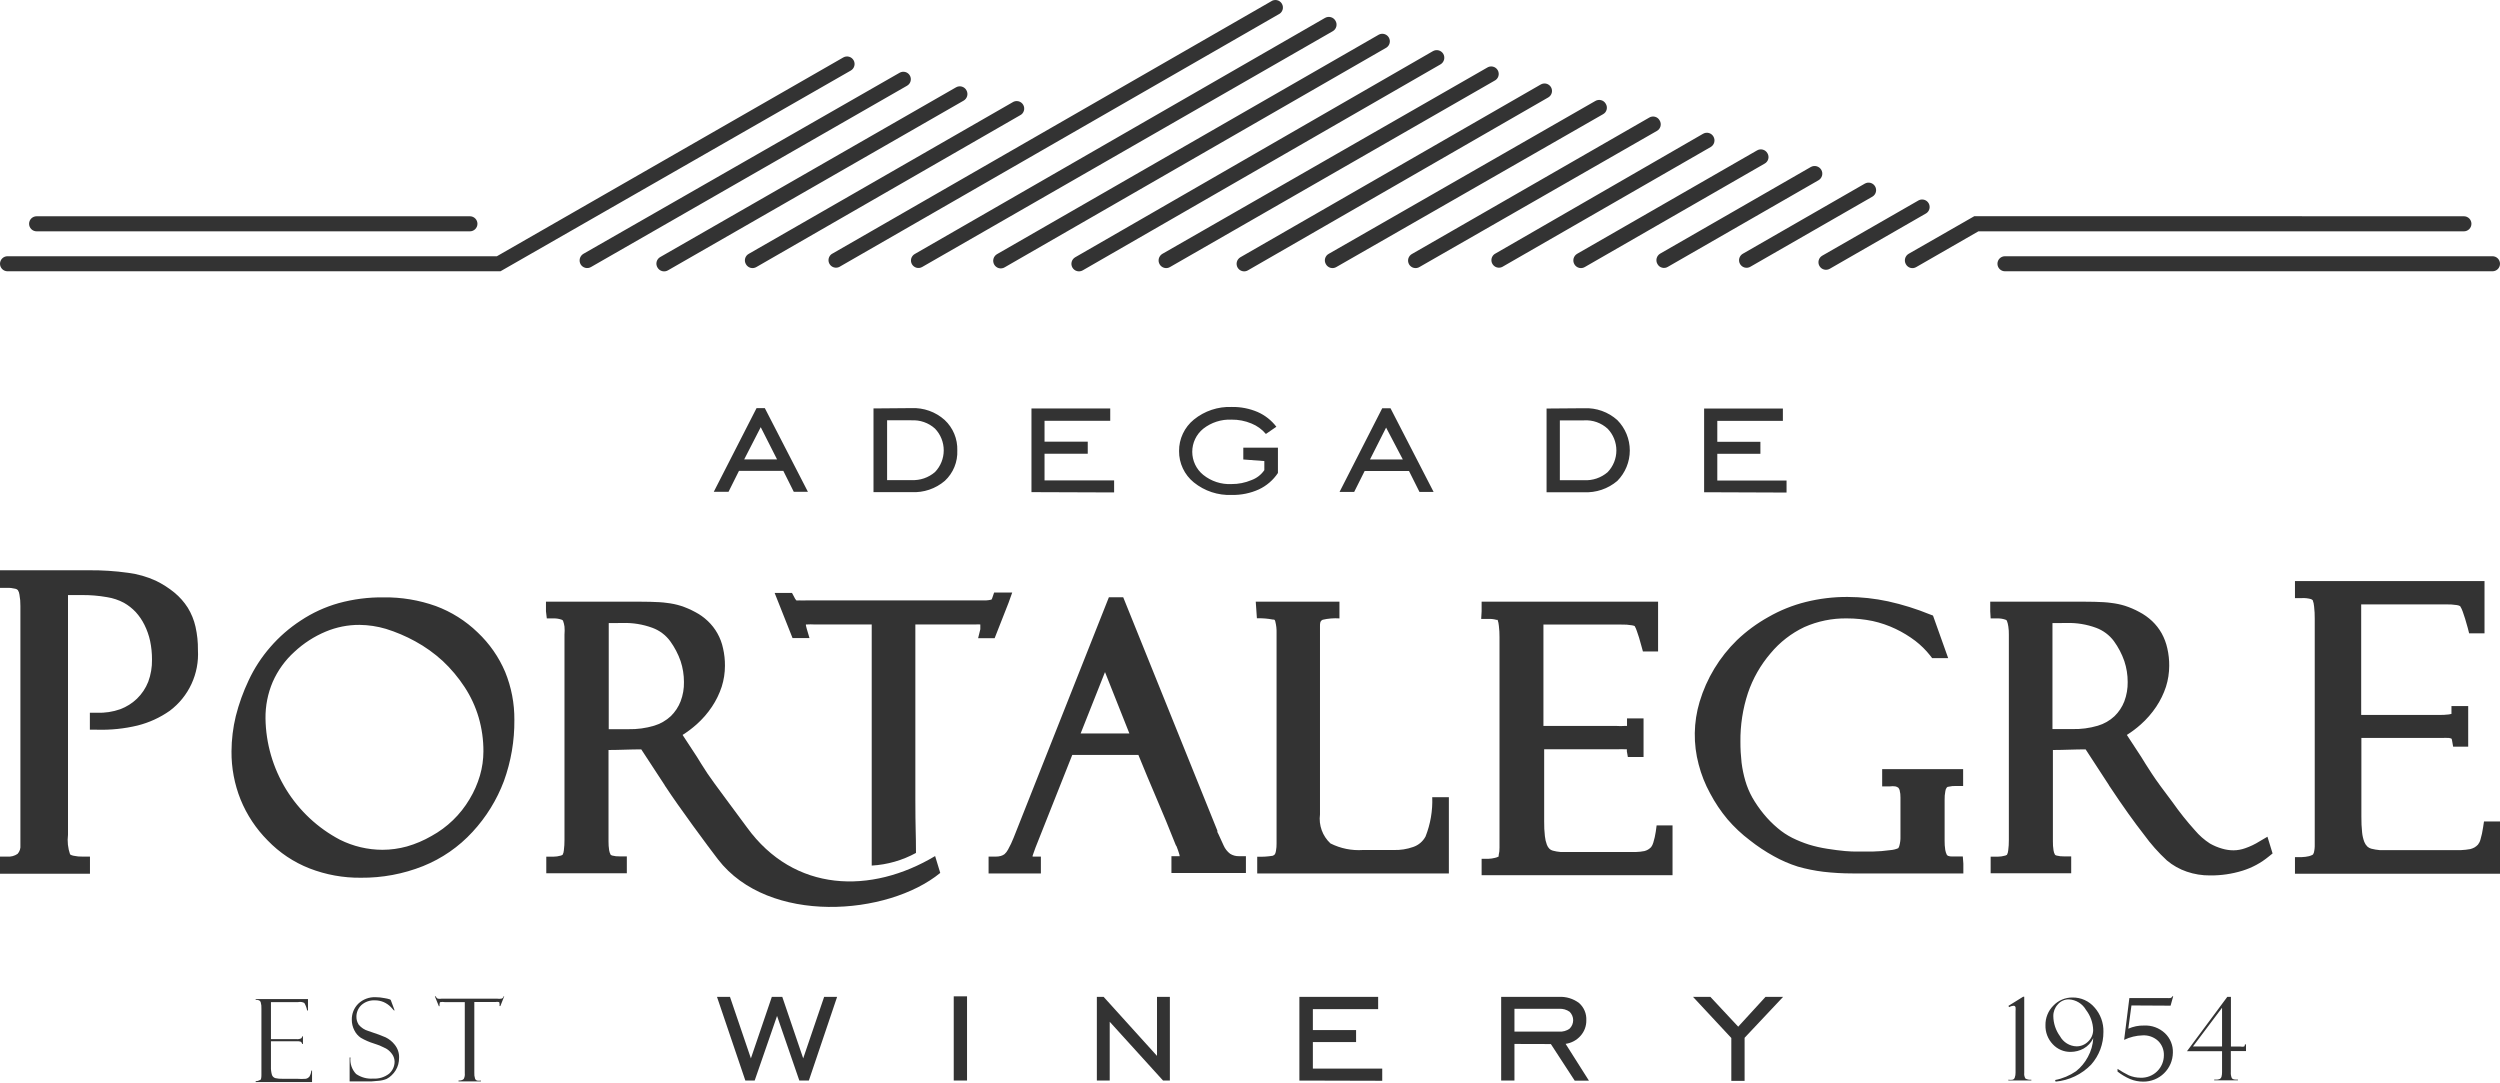 <svg width="150" height="65" viewBox="0 0 150 65" fill="none" xmlns="http://www.w3.org/2000/svg">
<path d="M57.356 5.243C57.408 5.212 57.466 5.192 57.526 5.183C57.586 5.175 57.648 5.179 57.706 5.195C57.765 5.21 57.819 5.238 57.867 5.275C57.915 5.313 57.955 5.359 57.984 5.413C58.014 5.465 58.034 5.523 58.042 5.583C58.05 5.642 58.045 5.703 58.03 5.762C58.014 5.82 57.987 5.875 57.95 5.922C57.913 5.97 57.867 6.01 57.815 6.04L40.077 16.221C40.024 16.251 39.967 16.271 39.907 16.279C39.847 16.287 39.786 16.283 39.727 16.267C39.669 16.251 39.614 16.224 39.567 16.187C39.519 16.15 39.479 16.104 39.449 16.052C39.417 16 39.397 15.942 39.388 15.883C39.379 15.823 39.383 15.762 39.398 15.703C39.413 15.645 39.44 15.59 39.477 15.542C39.513 15.494 39.559 15.454 39.612 15.424L57.356 5.243ZM60.739 6.147C60.791 6.111 60.849 6.085 60.91 6.073C60.972 6.06 61.035 6.06 61.097 6.074C61.158 6.087 61.216 6.113 61.267 6.15C61.318 6.187 61.361 6.234 61.392 6.288C61.424 6.343 61.444 6.403 61.45 6.465C61.457 6.528 61.451 6.591 61.432 6.651C61.413 6.711 61.382 6.766 61.341 6.814C61.299 6.861 61.248 6.899 61.191 6.925L45.387 16.02C45.335 16.052 45.278 16.072 45.218 16.081C45.158 16.09 45.097 16.087 45.038 16.071C44.98 16.056 44.925 16.029 44.877 15.992C44.829 15.956 44.789 15.91 44.759 15.857C44.727 15.805 44.706 15.747 44.697 15.687C44.688 15.627 44.692 15.565 44.708 15.506C44.724 15.448 44.751 15.393 44.789 15.345C44.827 15.297 44.875 15.258 44.928 15.229L60.739 6.147ZM76.262 0.084C76.313 0.047 76.371 0.022 76.433 0.009C76.494 -0.003 76.558 -0.003 76.619 0.01C76.681 0.024 76.739 0.05 76.789 0.086C76.84 0.123 76.883 0.171 76.914 0.225C76.946 0.279 76.966 0.34 76.973 0.402C76.98 0.465 76.974 0.528 76.955 0.588C76.936 0.648 76.904 0.703 76.863 0.75C76.822 0.798 76.771 0.836 76.713 0.862L50.352 16.02C50.249 16.067 50.133 16.075 50.026 16.041C49.918 16.007 49.827 15.934 49.771 15.837C49.714 15.74 49.696 15.625 49.72 15.514C49.744 15.404 49.808 15.307 49.9 15.242L76.262 0.084ZM79.5 1.075C79.553 1.045 79.61 1.025 79.67 1.018C79.73 1.01 79.791 1.014 79.85 1.03C79.908 1.045 79.963 1.072 80.01 1.109C80.058 1.146 80.098 1.192 80.128 1.245C80.159 1.297 80.18 1.354 80.189 1.414C80.198 1.474 80.194 1.535 80.179 1.593C80.164 1.652 80.137 1.707 80.1 1.755C80.064 1.803 80.017 1.843 79.965 1.873L55.329 16.02C55.226 16.079 55.103 16.095 54.989 16.064C54.874 16.032 54.776 15.957 54.717 15.854C54.658 15.751 54.642 15.628 54.673 15.513C54.705 15.399 54.78 15.301 54.883 15.242L79.5 1.075ZM82.739 2.073C82.843 2.022 82.962 2.013 83.072 2.047C83.182 2.08 83.275 2.155 83.332 2.255C83.389 2.356 83.406 2.474 83.378 2.586C83.351 2.698 83.282 2.795 83.185 2.858L60.281 16.039C60.23 16.07 60.172 16.091 60.112 16.1C60.052 16.109 59.991 16.105 59.933 16.09C59.874 16.075 59.819 16.048 59.772 16.011C59.724 15.975 59.683 15.928 59.654 15.876C59.623 15.823 59.604 15.766 59.596 15.706C59.588 15.646 59.592 15.585 59.608 15.527C59.623 15.468 59.651 15.414 59.688 15.366C59.724 15.318 59.77 15.278 59.823 15.248L82.739 2.073ZM85.972 3.071C86.023 3.041 86.081 3.021 86.141 3.012C86.2 3.004 86.261 3.008 86.319 3.023C86.378 3.038 86.432 3.064 86.48 3.101C86.528 3.137 86.569 3.183 86.599 3.235C86.659 3.341 86.674 3.466 86.643 3.583C86.611 3.7 86.535 3.801 86.43 3.862L64.964 16.221C64.859 16.281 64.736 16.297 64.62 16.266C64.504 16.235 64.405 16.159 64.345 16.055C64.285 15.951 64.269 15.827 64.3 15.711C64.332 15.595 64.408 15.496 64.512 15.436L85.972 3.071ZM89.21 4.069C89.262 4.033 89.32 4.008 89.381 3.995C89.443 3.982 89.507 3.983 89.568 3.996C89.629 4.009 89.687 4.035 89.738 4.072C89.789 4.109 89.832 4.156 89.863 4.211C89.895 4.265 89.915 4.325 89.921 4.388C89.928 4.45 89.922 4.514 89.903 4.574C89.885 4.633 89.853 4.689 89.812 4.736C89.77 4.783 89.719 4.821 89.662 4.848L70.205 16.02C70.153 16.052 70.096 16.072 70.036 16.081C69.976 16.09 69.915 16.087 69.856 16.071C69.798 16.056 69.743 16.029 69.695 15.992C69.647 15.956 69.607 15.91 69.577 15.857C69.547 15.805 69.527 15.747 69.519 15.687C69.511 15.627 69.515 15.566 69.531 15.508C69.547 15.45 69.574 15.395 69.611 15.347C69.648 15.299 69.694 15.259 69.746 15.229L89.21 4.069ZM92.449 5.067C92.5 5.038 92.557 5.019 92.615 5.012C92.674 5.004 92.733 5.008 92.79 5.024C92.846 5.039 92.9 5.066 92.946 5.102C92.993 5.138 93.032 5.183 93.061 5.234C93.09 5.285 93.109 5.341 93.117 5.4C93.124 5.458 93.12 5.517 93.105 5.574C93.089 5.631 93.063 5.684 93.027 5.731C92.991 5.777 92.946 5.816 92.895 5.846L74.874 16.221C74.823 16.251 74.766 16.27 74.707 16.278C74.648 16.285 74.588 16.281 74.531 16.266C74.474 16.25 74.42 16.224 74.373 16.188C74.325 16.151 74.286 16.106 74.256 16.055C74.227 16.003 74.207 15.946 74.2 15.887C74.192 15.828 74.196 15.768 74.211 15.711C74.227 15.654 74.253 15.6 74.29 15.553C74.326 15.506 74.371 15.466 74.422 15.436L92.449 5.067ZM95.719 6.059C95.771 6.028 95.829 6.008 95.889 5.999C95.949 5.991 96.01 5.995 96.069 6.011C96.128 6.026 96.183 6.054 96.23 6.091C96.278 6.129 96.318 6.175 96.347 6.229C96.379 6.28 96.4 6.338 96.409 6.399C96.418 6.459 96.414 6.52 96.398 6.579C96.382 6.638 96.355 6.693 96.317 6.741C96.279 6.788 96.231 6.828 96.177 6.856L80.184 16.02C80.133 16.052 80.075 16.072 80.016 16.081C79.956 16.09 79.895 16.087 79.836 16.071C79.778 16.056 79.723 16.029 79.675 15.992C79.627 15.956 79.587 15.91 79.557 15.857C79.525 15.805 79.504 15.747 79.495 15.687C79.486 15.627 79.49 15.565 79.506 15.506C79.522 15.448 79.549 15.393 79.587 15.345C79.625 15.297 79.673 15.258 79.726 15.229L95.719 6.059ZM98.952 7.057C99.004 7.025 99.061 7.004 99.122 6.995C99.182 6.986 99.243 6.99 99.302 7.006C99.361 7.022 99.416 7.05 99.464 7.087C99.511 7.125 99.551 7.173 99.579 7.227C99.611 7.278 99.632 7.336 99.64 7.396C99.649 7.455 99.646 7.516 99.631 7.575C99.615 7.633 99.589 7.688 99.552 7.736C99.515 7.784 99.469 7.824 99.416 7.854L85.181 16.014C85.129 16.047 85.071 16.07 85.01 16.08C84.95 16.09 84.888 16.088 84.828 16.073C84.768 16.059 84.712 16.032 84.663 15.995C84.614 15.958 84.573 15.911 84.542 15.858C84.512 15.804 84.493 15.745 84.486 15.684C84.479 15.623 84.485 15.561 84.503 15.502C84.521 15.443 84.551 15.389 84.591 15.342C84.631 15.295 84.68 15.257 84.735 15.229L98.952 7.057ZM102.178 8.03C102.23 7.999 102.287 7.978 102.347 7.969C102.407 7.96 102.468 7.964 102.526 7.979C102.585 7.994 102.64 8.021 102.688 8.058C102.736 8.094 102.776 8.141 102.806 8.193C102.836 8.245 102.856 8.302 102.865 8.362C102.873 8.422 102.869 8.483 102.854 8.541C102.839 8.599 102.813 8.654 102.776 8.702C102.74 8.75 102.694 8.79 102.642 8.821L90.127 16.02C90.025 16.067 89.908 16.075 89.801 16.041C89.694 16.007 89.603 15.934 89.546 15.837C89.489 15.74 89.471 15.625 89.495 15.514C89.519 15.404 89.583 15.307 89.675 15.242L102.178 8.03ZM105.417 9.028C105.468 8.997 105.526 8.976 105.586 8.967C105.646 8.958 105.707 8.962 105.765 8.977C105.824 8.992 105.879 9.019 105.927 9.056C105.974 9.092 106.015 9.139 106.044 9.191C106.076 9.243 106.098 9.301 106.106 9.361C106.115 9.421 106.112 9.483 106.096 9.542C106.08 9.6 106.052 9.655 106.014 9.703C105.976 9.751 105.929 9.79 105.875 9.819L95.092 16.02C95.04 16.052 94.983 16.072 94.923 16.081C94.863 16.09 94.802 16.087 94.743 16.071C94.685 16.056 94.63 16.029 94.582 15.992C94.534 15.956 94.494 15.91 94.464 15.857C94.433 15.805 94.413 15.748 94.405 15.688C94.397 15.628 94.4 15.568 94.415 15.509C94.431 15.451 94.457 15.396 94.493 15.348C94.53 15.3 94.575 15.26 94.627 15.229L105.417 9.028ZM108.649 10.02C108.755 9.96 108.88 9.945 108.998 9.976C109.115 10.008 109.215 10.084 109.277 10.189C109.307 10.241 109.327 10.299 109.335 10.359C109.343 10.419 109.339 10.48 109.323 10.538C109.307 10.597 109.28 10.651 109.243 10.699C109.206 10.747 109.16 10.787 109.107 10.817L100.075 16.008C100.024 16.04 99.966 16.061 99.906 16.071C99.846 16.08 99.785 16.077 99.726 16.061C99.668 16.046 99.612 16.019 99.564 15.982C99.517 15.944 99.477 15.898 99.448 15.844C99.417 15.793 99.397 15.735 99.389 15.675C99.38 15.616 99.384 15.555 99.399 15.497C99.414 15.438 99.441 15.384 99.477 15.336C99.513 15.288 99.559 15.247 99.611 15.217L108.649 10.02ZM111.888 11.018C111.992 10.958 112.116 10.942 112.232 10.973C112.348 11.004 112.446 11.08 112.506 11.184C112.566 11.288 112.582 11.412 112.551 11.527C112.52 11.643 112.444 11.742 112.34 11.802L105.04 15.995C104.988 16.029 104.931 16.051 104.87 16.061C104.809 16.072 104.747 16.069 104.687 16.055C104.627 16.04 104.571 16.013 104.522 15.976C104.473 15.939 104.432 15.892 104.402 15.839C104.371 15.785 104.352 15.726 104.345 15.665C104.339 15.604 104.344 15.542 104.362 15.483C104.381 15.424 104.41 15.37 104.45 15.323C104.49 15.276 104.539 15.238 104.595 15.21L111.888 11.018ZM115.127 12.016C115.23 11.965 115.349 11.955 115.459 11.989C115.57 12.023 115.663 12.097 115.72 12.198C115.777 12.298 115.793 12.416 115.766 12.528C115.738 12.64 115.669 12.738 115.572 12.8L109.785 16.127C109.681 16.187 109.558 16.203 109.442 16.172C109.326 16.14 109.227 16.065 109.167 15.96C109.107 15.857 109.091 15.733 109.122 15.617C109.153 15.501 109.229 15.402 109.333 15.342L115.127 12.016ZM28.195 12.976C28.315 12.976 28.43 13.024 28.514 13.108C28.599 13.193 28.647 13.308 28.647 13.428C28.647 13.548 28.599 13.663 28.514 13.747C28.43 13.832 28.315 13.88 28.195 13.88H2.197C2.077 13.88 1.962 13.832 1.877 13.747C1.793 13.663 1.745 13.548 1.745 13.428C1.745 13.308 1.793 13.193 1.877 13.108C1.962 13.024 2.077 12.976 2.197 12.976H28.195ZM147.835 12.976C147.954 12.976 148.069 13.024 148.154 13.108C148.239 13.193 148.286 13.308 148.286 13.428C148.286 13.548 148.239 13.663 148.154 13.747C148.069 13.832 147.954 13.88 147.835 13.88H118.704L114.982 16.02C114.931 16.052 114.873 16.074 114.813 16.083C114.753 16.092 114.692 16.089 114.633 16.074C114.575 16.059 114.52 16.032 114.472 15.994C114.424 15.957 114.384 15.91 114.355 15.857C114.324 15.805 114.304 15.748 114.296 15.688C114.288 15.628 114.291 15.568 114.306 15.509C114.321 15.451 114.348 15.396 114.384 15.348C114.421 15.3 114.466 15.26 114.518 15.229L118.46 12.97L147.835 12.976ZM149.548 15.374C149.668 15.374 149.783 15.421 149.868 15.506C149.952 15.591 150 15.706 150 15.826C150 15.945 149.952 16.06 149.868 16.145C149.783 16.23 149.668 16.277 149.548 16.277H120.299C120.179 16.277 120.064 16.23 119.979 16.145C119.894 16.06 119.847 15.945 119.847 15.826C119.847 15.706 119.894 15.591 119.979 15.506C120.064 15.421 120.179 15.374 120.299 15.374H149.548ZM50.596 3.448C50.7 3.388 50.824 3.372 50.94 3.403C51.056 3.434 51.155 3.51 51.215 3.614C51.275 3.718 51.291 3.842 51.259 3.958C51.228 4.074 51.152 4.173 51.048 4.233L30.028 16.277H0.452C0.332 16.277 0.217 16.23 0.132 16.145C0.048 16.06 0 15.945 0 15.826C0 15.706 0.048 15.591 0.132 15.506C0.217 15.421 0.332 15.374 0.452 15.374H29.814L50.596 3.448ZM53.979 4.364C54.031 4.335 54.087 4.316 54.145 4.309C54.204 4.301 54.263 4.305 54.32 4.321C54.377 4.336 54.43 4.363 54.477 4.399C54.523 4.435 54.562 4.48 54.591 4.531C54.621 4.582 54.64 4.638 54.647 4.697C54.654 4.755 54.65 4.814 54.635 4.871C54.62 4.928 54.593 4.981 54.557 5.028C54.521 5.074 54.476 5.113 54.425 5.143L35.463 16.02C35.411 16.051 35.354 16.071 35.294 16.079C35.235 16.087 35.174 16.084 35.115 16.069C35.057 16.053 35.002 16.027 34.955 15.991C34.906 15.954 34.866 15.909 34.836 15.857C34.776 15.751 34.761 15.626 34.792 15.508C34.824 15.391 34.9 15.291 35.005 15.229L53.979 4.364Z" fill="#333333"/>
<path d="M103.879 64.853V62.279L101.582 59.813H102.624L104.293 61.601L105.931 59.813H106.986L104.676 62.267V64.853H103.879ZM90.867 62.637V64.834H90.07V59.813H93.535C93.97 59.789 94.399 59.92 94.746 60.183C94.891 60.312 95.006 60.472 95.081 60.651C95.156 60.831 95.189 61.025 95.179 61.219C95.186 61.561 95.062 61.892 94.834 62.148C94.603 62.411 94.284 62.583 93.937 62.631L95.336 64.84H94.483L93.052 62.643L90.867 62.637ZM90.867 61.896H93.547C93.771 61.913 93.993 61.851 94.175 61.721C94.243 61.655 94.297 61.575 94.334 61.488C94.371 61.401 94.39 61.307 94.39 61.212C94.39 61.117 94.371 61.024 94.334 60.936C94.297 60.849 94.243 60.77 94.175 60.704C93.992 60.576 93.77 60.514 93.547 60.528H90.867V61.896ZM77.963 64.834V59.813H82.689V60.547H78.772V61.802H81.365V62.524H78.772V64.118H82.934V64.847L77.963 64.834ZM65.811 64.834V59.813H66.219L69.42 63.353V59.813H70.192V64.834H69.784L66.583 61.306V64.834H65.811ZM57.224 64.834V59.781H58.022V64.834H57.224ZM44.721 64.834L43.02 59.813H43.799L45.054 63.503L46.309 59.813H46.937L48.192 63.503L49.448 59.813H50.226L48.531 64.834H47.96L46.623 60.955L45.28 64.834H44.721Z" fill="#333333"/>
<path d="M30.254 59.775L30.021 60.365H29.971C29.979 60.317 29.979 60.268 29.971 60.221C29.971 60.164 29.971 60.133 29.915 60.12C29.857 60.107 29.797 60.107 29.739 60.12H28.459V64.357C28.451 64.478 28.465 64.599 28.502 64.715C28.511 64.742 28.526 64.766 28.546 64.787C28.565 64.807 28.589 64.823 28.615 64.834C28.694 64.847 28.775 64.847 28.854 64.834V64.884H27.511V64.834C27.68 64.834 27.781 64.79 27.825 64.734C27.879 64.632 27.901 64.516 27.887 64.401V60.126H26.676C26.595 60.112 26.512 60.112 26.431 60.126C26.393 60.126 26.375 60.177 26.375 60.233C26.368 60.279 26.368 60.325 26.375 60.371H26.331L26.092 59.781H26.142C26.165 59.84 26.207 59.889 26.262 59.919C26.345 59.934 26.43 59.934 26.513 59.919H29.814C29.906 59.932 29.999 59.932 30.09 59.919C30.122 59.909 30.149 59.891 30.172 59.867C30.194 59.843 30.209 59.813 30.216 59.781L30.254 59.775ZM23.443 59.995L23.676 60.622H23.632L23.45 60.421C23.327 60.297 23.182 60.197 23.023 60.126C22.852 60.054 22.668 60.017 22.483 60.02C22.188 60.007 21.899 60.11 21.68 60.308C21.585 60.399 21.51 60.508 21.459 60.629C21.409 60.75 21.383 60.88 21.385 61.011C21.384 61.178 21.432 61.342 21.523 61.482C21.673 61.663 21.874 61.794 22.1 61.859C22.609 62.028 22.954 62.154 23.142 62.242C23.353 62.346 23.537 62.496 23.682 62.681C23.863 62.904 23.957 63.185 23.945 63.472C23.945 63.603 23.928 63.734 23.895 63.861C23.826 64.114 23.687 64.342 23.494 64.52C23.407 64.607 23.308 64.679 23.199 64.734C23.047 64.797 22.886 64.835 22.722 64.847L22.295 64.884H20.977V63.447H21.027C21.009 63.627 21.029 63.809 21.088 63.98C21.146 64.151 21.241 64.307 21.366 64.439C21.665 64.645 22.026 64.743 22.389 64.715C22.734 64.738 23.076 64.633 23.349 64.42C23.451 64.33 23.533 64.221 23.59 64.097C23.646 63.974 23.675 63.84 23.676 63.704C23.674 63.547 23.626 63.394 23.538 63.265C23.452 63.139 23.344 63.03 23.217 62.945C22.97 62.807 22.709 62.696 22.439 62.612C22.163 62.527 21.898 62.411 21.648 62.267C21.481 62.153 21.347 61.997 21.259 61.815C21.159 61.621 21.107 61.406 21.108 61.187C21.104 61.008 21.137 60.83 21.203 60.664C21.27 60.498 21.37 60.347 21.498 60.221C21.635 60.09 21.798 59.988 21.976 59.921C22.154 59.854 22.343 59.824 22.533 59.831C22.715 59.833 22.895 59.852 23.073 59.888C23.182 59.904 23.289 59.929 23.393 59.963L23.443 59.995ZM15.34 59.995V59.944H18.479V60.629H18.428C18.399 60.469 18.342 60.316 18.259 60.177C18.145 60.117 18.014 60.1 17.889 60.126H16.257V62.348H17.776C17.874 62.36 17.974 62.344 18.064 62.304C18.084 62.291 18.099 62.273 18.11 62.252C18.121 62.232 18.127 62.209 18.127 62.185H18.177V62.637H18.127C18.124 62.611 18.116 62.586 18.103 62.563C18.09 62.541 18.073 62.521 18.052 62.505C17.977 62.48 17.898 62.47 17.82 62.474H16.257V63.999C16.25 64.169 16.271 64.338 16.319 64.501C16.337 64.547 16.364 64.588 16.4 64.62C16.436 64.653 16.48 64.677 16.526 64.689C16.665 64.719 16.806 64.732 16.947 64.727H17.826C18.003 64.742 18.182 64.742 18.359 64.727C18.433 64.709 18.501 64.669 18.554 64.614C18.626 64.501 18.669 64.372 18.679 64.238H18.723V64.922H15.34V64.872C15.431 64.871 15.519 64.847 15.598 64.802C15.66 64.802 15.685 64.671 15.685 64.52V60.516C15.693 60.386 15.678 60.257 15.642 60.133C15.61 60.026 15.51 59.988 15.34 59.988V59.995Z" fill="#333333"/>
<path d="M131.578 62.788H133.323V60.465L131.578 62.788ZM134.76 63.064H133.85V64.319C133.84 64.443 133.859 64.568 133.907 64.683C133.944 64.746 134.038 64.777 134.183 64.777H134.277V64.821H132.852V64.777H132.946C133.032 64.785 133.119 64.77 133.197 64.734C133.245 64.704 133.279 64.656 133.291 64.602C133.314 64.511 133.325 64.418 133.323 64.326V63.07H131.22L133.637 59.813H133.856V62.794H134.434C134.5 62.808 134.569 62.808 134.635 62.794C134.672 62.794 134.691 62.731 134.697 62.662H134.76V63.064ZM127.887 60.327L127.699 61.721C127.995 61.59 128.317 61.525 128.64 61.532C128.87 61.521 129.099 61.555 129.315 61.634C129.53 61.713 129.728 61.834 129.896 61.991C130.054 62.14 130.178 62.322 130.26 62.523C130.342 62.724 130.381 62.941 130.373 63.158C130.37 63.389 130.322 63.617 130.232 63.829C130.141 64.041 130.01 64.234 129.845 64.395C129.68 64.557 129.485 64.684 129.271 64.77C129.056 64.856 128.827 64.899 128.597 64.897C128.328 64.899 128.061 64.848 127.812 64.746C127.54 64.629 127.285 64.477 127.052 64.294V64.131C127.27 64.275 127.497 64.405 127.73 64.52C127.953 64.614 128.192 64.663 128.433 64.664C128.615 64.671 128.796 64.641 128.965 64.576C129.135 64.512 129.29 64.413 129.42 64.287C129.551 64.161 129.655 64.01 129.726 63.843C129.797 63.676 129.833 63.496 129.833 63.315C129.838 63.157 129.81 63 129.752 62.853C129.694 62.706 129.606 62.573 129.494 62.461C129.37 62.344 129.222 62.254 129.061 62.195C128.901 62.137 128.73 62.112 128.559 62.122C128.174 62.132 127.795 62.224 127.448 62.392L127.762 59.882H130.015C130.082 59.889 130.149 59.889 130.216 59.882C130.245 59.877 130.272 59.865 130.294 59.846C130.316 59.827 130.332 59.803 130.341 59.775H130.392L130.235 60.34L127.887 60.327ZM124.592 62.781C124.723 62.782 124.853 62.756 124.973 62.705C125.094 62.654 125.204 62.58 125.295 62.486C125.387 62.398 125.461 62.292 125.512 62.174C125.562 62.057 125.589 61.93 125.59 61.802C125.578 61.363 125.426 60.938 125.157 60.591C125.053 60.41 124.906 60.258 124.728 60.148C124.55 60.039 124.348 59.975 124.14 59.963C124.011 59.959 123.883 59.985 123.766 60.039C123.648 60.092 123.544 60.171 123.462 60.271C123.289 60.461 123.195 60.71 123.199 60.968C123.204 61.401 123.344 61.822 123.6 62.173C123.698 62.352 123.841 62.502 124.015 62.609C124.189 62.716 124.388 62.776 124.592 62.781V62.781ZM123.337 64.897L123.305 64.802C123.756 64.715 124.183 64.535 124.561 64.275C124.853 64.042 125.094 63.752 125.27 63.422C125.463 63.072 125.575 62.684 125.596 62.286V62.286C125.474 62.55 125.272 62.77 125.019 62.913C124.78 63.043 124.513 63.112 124.241 63.114C124.039 63.117 123.84 63.078 123.655 62.999C123.47 62.92 123.304 62.803 123.167 62.656C123.022 62.503 122.908 62.323 122.832 62.126C122.757 61.928 122.721 61.718 122.728 61.507C122.724 61.291 122.764 61.076 122.845 60.876C122.926 60.675 123.046 60.493 123.199 60.34C123.348 60.182 123.528 60.057 123.728 59.973C123.928 59.889 124.143 59.847 124.36 59.85C124.607 59.848 124.852 59.899 125.078 60.001C125.303 60.103 125.504 60.253 125.665 60.44C126.028 60.844 126.221 61.373 126.205 61.915C126.21 62.636 125.949 63.334 125.471 63.874C124.906 64.461 124.148 64.824 123.337 64.897V64.897ZM120.506 60.352L121.385 59.806H121.454V64.376C121.439 64.494 121.465 64.614 121.529 64.715C121.637 64.771 121.759 64.795 121.881 64.784V64.828H120.5V64.784C120.581 64.794 120.663 64.794 120.744 64.784C120.776 64.777 120.805 64.763 120.829 64.742C120.853 64.721 120.871 64.694 120.883 64.664C120.92 64.564 120.937 64.457 120.933 64.351V60.666C120.941 60.589 120.941 60.511 120.933 60.434C120.925 60.406 120.908 60.381 120.884 60.365C120.859 60.349 120.83 60.342 120.801 60.346C120.71 60.354 120.622 60.382 120.544 60.428L120.506 60.352Z" fill="#333333"/>
<path d="M102.247 29.534V24.512H106.973V25.253H103.038V26.509H105.624V27.23H103.038V28.831H107.193V29.553L102.247 29.534ZM95.048 25.222H93.591V28.812H95.048C95.563 28.84 96.069 28.666 96.46 28.329C96.796 27.978 96.983 27.512 96.983 27.026C96.983 26.541 96.796 26.074 96.46 25.724C96.27 25.55 96.047 25.416 95.805 25.329C95.562 25.243 95.305 25.206 95.048 25.222V25.222ZM95.048 24.494C95.778 24.461 96.492 24.716 97.037 25.203C97.518 25.689 97.788 26.346 97.788 27.029C97.788 27.713 97.518 28.37 97.037 28.856C96.479 29.33 95.76 29.573 95.029 29.534H92.794V24.512L95.048 24.494ZM80.373 29.515L82.934 24.494H83.43L86.016 29.515H85.168L84.54 28.26H81.879L81.251 29.515H80.373ZM82.199 27.569H84.17L83.166 25.655L82.199 27.569ZM74.598 27.569V26.86H76.676V28.379C76.392 28.806 75.997 29.146 75.533 29.364C75.023 29.595 74.468 29.708 73.908 29.697C73.082 29.732 72.272 29.464 71.629 28.944C71.349 28.717 71.124 28.43 70.971 28.104C70.817 27.778 70.74 27.421 70.744 27.061C70.741 26.701 70.819 26.345 70.973 26.019C71.126 25.693 71.35 25.405 71.629 25.178C72.271 24.655 73.081 24.385 73.908 24.418C74.44 24.408 74.968 24.511 75.458 24.72C75.901 24.915 76.288 25.22 76.582 25.605L75.954 26.038C75.721 25.761 75.424 25.545 75.088 25.41C74.708 25.251 74.3 25.172 73.889 25.178C73.277 25.152 72.676 25.346 72.194 25.724C71.988 25.891 71.822 26.102 71.708 26.341C71.594 26.581 71.535 26.843 71.535 27.108C71.535 27.373 71.594 27.635 71.708 27.874C71.822 28.114 71.988 28.325 72.194 28.492C72.673 28.877 73.275 29.074 73.889 29.044C74.301 29.048 74.709 28.966 75.088 28.806C75.401 28.693 75.671 28.484 75.86 28.209V27.663L74.598 27.569ZM61.888 29.528V24.506H66.614V25.247H62.672V26.502H65.265V27.224H62.672V28.825H66.847V29.546L61.888 29.528ZM54.689 25.215H53.226V28.806H54.689C55.204 28.833 55.71 28.66 56.101 28.322C56.437 27.972 56.624 27.505 56.624 27.02C56.624 26.535 56.437 26.068 56.101 25.718C55.909 25.543 55.684 25.41 55.439 25.325C55.194 25.239 54.935 25.204 54.676 25.222L54.689 25.215ZM54.689 24.487C55.419 24.455 56.133 24.709 56.678 25.197C56.928 25.43 57.126 25.715 57.257 26.031C57.388 26.347 57.449 26.688 57.438 27.029C57.452 27.369 57.393 27.707 57.264 28.021C57.135 28.336 56.939 28.618 56.691 28.85C56.135 29.325 55.418 29.567 54.689 29.528H52.41V24.506L54.689 24.487ZM42.826 29.509L45.393 24.487H45.889L48.475 29.509H47.627L47 28.253H44.338L43.711 29.509H42.826ZM44.652 27.563H46.623L45.644 25.63L44.652 27.563Z" fill="#333333"/>
<path fill-rule="evenodd" clip-rule="evenodd" d="M137.698 35.453V34.863H149.071V38.001H148.148L148.067 37.681C147.954 37.263 147.853 36.936 147.766 36.702C147.727 36.585 147.674 36.473 147.609 36.369C147.55 36.337 147.486 36.316 147.42 36.306C147.202 36.273 146.982 36.258 146.761 36.263H141.671V42.897H146.366C146.555 42.899 146.743 42.889 146.931 42.866L147.088 42.834C147.089 42.816 147.089 42.797 147.088 42.778V42.364H148.092V44.799H147.188L147.125 44.441C147.122 44.397 147.109 44.354 147.088 44.316C147.037 44.296 146.984 44.284 146.931 44.278C146.793 44.27 146.654 44.27 146.516 44.278H141.683V49.004C141.679 49.321 141.694 49.637 141.727 49.952C141.746 50.145 141.791 50.335 141.859 50.517C141.9 50.621 141.962 50.715 142.041 50.793C142.106 50.852 142.183 50.895 142.267 50.919C142.436 50.963 142.608 50.992 142.782 51.007C142.995 51.007 143.259 51.007 143.573 51.007H146.529C147.006 51.007 147.383 51.007 147.659 51.007C147.848 50.999 148.037 50.978 148.224 50.944C148.306 50.921 148.386 50.89 148.462 50.85C148.542 50.804 148.614 50.747 148.676 50.68C148.746 50.591 148.798 50.489 148.826 50.379C148.896 50.142 148.949 49.901 148.983 49.657L149.04 49.287H150V52.425H137.698V51.427H138.106C138.252 51.423 138.397 51.404 138.539 51.371C138.625 51.35 138.708 51.317 138.784 51.27C138.784 51.27 138.784 51.233 138.828 51.176C138.871 51.01 138.89 50.839 138.884 50.668V37.123C138.887 36.879 138.874 36.636 138.846 36.394C138.837 36.259 138.808 36.126 138.759 35.999C138.759 35.999 138.727 35.999 138.671 35.949C138.495 35.899 138.313 35.877 138.131 35.886H137.698V35.453ZM123.148 37.386V43.744H124.335C124.853 43.758 125.369 43.69 125.866 43.544C126.241 43.434 126.585 43.238 126.87 42.972C127.129 42.721 127.33 42.417 127.46 42.081C127.599 41.71 127.667 41.316 127.661 40.92C127.662 40.493 127.594 40.069 127.46 39.665C127.311 39.236 127.099 38.833 126.833 38.466C126.562 38.103 126.191 37.826 125.766 37.669C125.196 37.459 124.59 37.361 123.983 37.38L123.148 37.386ZM119.414 36.677V36.099H124.215C125.333 36.099 126.149 36.099 126.67 36.175C126.953 36.207 127.232 36.266 127.504 36.35C127.797 36.446 128.081 36.567 128.352 36.715C128.635 36.862 128.897 37.048 129.13 37.267C129.356 37.482 129.548 37.729 129.701 38.001C129.857 38.285 129.971 38.589 130.04 38.905C130.118 39.247 130.156 39.596 130.153 39.947C130.152 40.373 130.087 40.796 129.959 41.202C129.819 41.627 129.623 42.03 129.375 42.401C129.112 42.795 128.8 43.154 128.446 43.468C128.186 43.701 127.907 43.91 127.611 44.096L128.477 45.42C128.603 45.634 128.816 45.966 129.105 46.412C129.394 46.858 129.821 47.429 130.36 48.144C130.77 48.727 131.214 49.285 131.691 49.814C131.952 50.123 132.256 50.391 132.595 50.611C132.826 50.743 133.073 50.846 133.329 50.919C133.551 50.985 133.782 51.019 134.013 51.019C134.251 51.017 134.487 50.974 134.71 50.894C135.014 50.79 135.305 50.651 135.576 50.479L136.047 50.203L136.355 51.207L136.129 51.389C135.662 51.774 135.125 52.064 134.547 52.243C133.915 52.438 133.256 52.533 132.595 52.526C132.123 52.529 131.654 52.453 131.208 52.3C130.772 52.152 130.367 51.924 130.015 51.628C129.504 51.156 129.042 50.635 128.634 50.071C128.069 49.349 127.379 48.389 126.594 47.203C126.568 47.173 126.546 47.139 126.532 47.102L125.138 44.962C124.473 44.962 123.839 45 123.174 45V50.479C123.17 50.66 123.183 50.841 123.211 51.019C123.223 51.112 123.253 51.201 123.299 51.283C123.325 51.308 123.358 51.326 123.393 51.333C123.539 51.371 123.689 51.388 123.839 51.383H124.272V52.394H119.439V51.402H119.847C120.008 51.401 120.169 51.378 120.324 51.333C120.357 51.324 120.389 51.309 120.418 51.289C120.461 51.207 120.487 51.117 120.493 51.025C120.521 50.817 120.533 50.608 120.531 50.398V38.077C120.535 37.915 120.524 37.753 120.5 37.593C120.485 37.473 120.455 37.355 120.412 37.242C120.391 37.211 120.36 37.188 120.324 37.179C120.174 37.128 120.017 37.102 119.859 37.104H119.439L119.414 36.677ZM117.801 51.822V52.406H111.141C110.56 52.406 109.98 52.373 109.402 52.306C108.887 52.243 108.377 52.14 107.877 51.998C107.374 51.839 106.888 51.629 106.427 51.371C105.923 51.093 105.442 50.774 104.99 50.416C104.501 50.047 104.053 49.626 103.653 49.161C103.249 48.679 102.898 48.155 102.605 47.598C102.306 47.053 102.077 46.474 101.921 45.872C101.59 44.636 101.61 43.332 101.977 42.106C102.398 40.703 103.169 39.431 104.218 38.409C104.784 37.869 105.417 37.403 106.101 37.022C106.805 36.618 107.561 36.314 108.348 36.118C109.169 35.914 110.012 35.812 110.859 35.817C111.675 35.82 112.489 35.909 113.288 36.081C114.145 36.27 114.985 36.533 115.798 36.865L115.98 36.934L116.891 39.489H115.93L115.805 39.326C115.547 39 115.249 38.707 114.92 38.453C114.553 38.176 114.16 37.936 113.746 37.738C113.303 37.526 112.838 37.367 112.359 37.261C111.849 37.156 111.329 37.104 110.808 37.104C109.931 37.092 109.062 37.269 108.26 37.625C107.478 37.996 106.786 38.533 106.233 39.2C105.633 39.9 105.173 40.707 104.877 41.579C104.566 42.522 104.414 43.511 104.425 44.504C104.424 44.923 104.447 45.342 104.494 45.759C104.54 46.129 104.616 46.494 104.72 46.851C104.821 47.196 104.96 47.529 105.134 47.843C105.334 48.193 105.563 48.524 105.818 48.835C106.071 49.145 106.353 49.431 106.66 49.688C106.928 49.917 107.223 50.113 107.538 50.272C107.859 50.43 108.19 50.565 108.53 50.674C108.89 50.784 109.257 50.868 109.628 50.925C110.018 50.988 110.375 51.032 110.702 51.063C110.969 51.087 111.237 51.098 111.505 51.094H112.334C112.699 51.087 113.064 51.058 113.426 51.007C113.586 50.995 113.743 50.957 113.89 50.894C113.924 50.854 113.947 50.806 113.959 50.755C114.011 50.572 114.034 50.381 114.028 50.191V47.856C114.032 47.706 114.015 47.556 113.978 47.41C113.963 47.358 113.937 47.309 113.903 47.266C113.851 47.226 113.791 47.198 113.727 47.184C113.615 47.167 113.501 47.167 113.388 47.184H112.93V46.148H117.788V47.159H117.355C117.207 47.154 117.06 47.169 116.916 47.203C116.853 47.203 116.809 47.24 116.796 47.266C116.755 47.325 116.729 47.394 116.721 47.467C116.687 47.642 116.672 47.821 116.677 48V50.442C116.674 50.627 116.687 50.811 116.715 50.994C116.732 51.092 116.761 51.186 116.803 51.276C116.822 51.309 116.85 51.335 116.884 51.352C116.967 51.381 117.054 51.394 117.142 51.389H117.769L117.801 51.822ZM88.897 36.677V36.099H99.485V39.087H98.575L98.487 38.767C98.387 38.384 98.293 38.083 98.211 37.863C98.178 37.758 98.134 37.657 98.079 37.562C98.027 37.541 97.972 37.526 97.916 37.518C97.709 37.482 97.499 37.468 97.288 37.474H92.606V43.556H96.975C97.146 43.569 97.318 43.569 97.489 43.556H97.621V43.512V43.104H98.613V45.42H97.671L97.609 45.062C97.615 45.027 97.615 44.991 97.609 44.956C97.565 44.952 97.521 44.952 97.477 44.956C97.349 44.948 97.221 44.948 97.094 44.956H92.65V49.293C92.646 49.587 92.66 49.88 92.694 50.172C92.711 50.348 92.751 50.521 92.813 50.686C92.847 50.779 92.9 50.862 92.97 50.931C93.025 50.982 93.092 51.019 93.165 51.038C93.319 51.08 93.476 51.107 93.635 51.12C93.83 51.12 94.075 51.12 94.37 51.12H97.106C97.546 51.12 97.897 51.12 98.155 51.12C98.328 51.116 98.5 51.097 98.669 51.063C98.744 51.043 98.816 51.014 98.883 50.975C98.949 50.934 99.01 50.886 99.065 50.831C99.125 50.75 99.17 50.658 99.197 50.561C99.264 50.343 99.315 50.121 99.347 49.896L99.397 49.525H100.352V52.513H88.897V51.528H89.305C89.438 51.524 89.571 51.505 89.7 51.471C89.777 51.456 89.851 51.428 89.92 51.389V51.314C89.957 51.164 89.974 51.01 89.97 50.856V38.221C89.972 37.996 89.96 37.772 89.932 37.549C89.922 37.427 89.897 37.307 89.857 37.192H89.794C89.635 37.148 89.47 37.129 89.305 37.135H88.871L88.897 36.677ZM64.838 44.008H67.763L66.3 40.324L64.838 44.008ZM68.303 45.295H64.336L62.127 50.862C62.057 51.044 62.001 51.201 61.957 51.339V51.396H62.453V52.406H59.315V51.396H59.741C59.845 51.398 59.949 51.385 60.049 51.358C60.128 51.335 60.202 51.299 60.269 51.251C60.356 51.173 60.428 51.08 60.482 50.975C60.608 50.748 60.72 50.514 60.815 50.272L66.533 35.836H67.393L73.042 49.839V49.921C73.042 49.921 73.042 49.921 73.111 50.059L73.418 50.73C73.504 50.926 73.638 51.097 73.807 51.226C73.963 51.324 74.144 51.374 74.328 51.371H74.755V52.381H70.286V51.371H70.782C70.774 51.309 70.759 51.248 70.738 51.189C70.707 51.082 70.657 50.944 70.594 50.781L70.55 50.712C70.526 50.668 70.507 50.621 70.493 50.574C69.834 48.879 68.987 47.002 68.303 45.295ZM22.948 50.988C23.444 50.987 23.938 50.919 24.416 50.787C24.932 50.639 25.427 50.428 25.891 50.159C26.834 49.642 27.621 48.881 28.17 47.956C28.44 47.51 28.651 47.031 28.797 46.531C28.935 46.06 29.004 45.572 29.005 45.081C29.008 44.395 28.913 43.713 28.722 43.054C28.532 42.404 28.246 41.787 27.875 41.221C27.501 40.65 27.061 40.125 26.563 39.658C26.062 39.2 25.508 38.803 24.912 38.478C24.353 38.171 23.764 37.921 23.155 37.731C22.641 37.579 22.109 37.499 21.573 37.493C20.877 37.489 20.188 37.626 19.546 37.895C18.851 38.185 18.213 38.598 17.663 39.112C17.108 39.614 16.665 40.228 16.363 40.914C16.068 41.608 15.92 42.356 15.93 43.111C15.952 44.613 16.379 46.081 17.165 47.362C17.952 48.642 19.069 49.687 20.399 50.385C21.191 50.78 22.063 50.986 22.948 50.988ZM23.01 35.842C24.079 35.827 25.142 36.004 26.149 36.363C27.086 36.711 27.941 37.249 28.659 37.945C29.367 38.613 29.93 39.421 30.31 40.317C30.683 41.232 30.871 42.211 30.862 43.198C30.873 44.448 30.66 45.689 30.235 46.864C29.811 47.993 29.171 49.029 28.352 49.914C27.528 50.812 26.513 51.513 25.383 51.967C24.197 52.439 22.931 52.676 21.654 52.664C20.601 52.676 19.555 52.486 18.573 52.105C17.625 51.734 16.768 51.162 16.062 50.429C15.363 49.727 14.81 48.893 14.436 47.975C14.067 47.055 13.882 46.072 13.89 45.081C13.894 44.369 13.98 43.659 14.148 42.966C14.334 42.227 14.593 41.508 14.92 40.819C15.257 40.097 15.695 39.425 16.219 38.824C16.749 38.212 17.362 37.678 18.039 37.236C18.741 36.769 19.512 36.415 20.324 36.187C21.199 35.948 22.103 35.831 23.01 35.842ZM75.414 37.097C75.734 37.087 76.054 37.112 76.368 37.173C76.469 37.173 76.488 37.173 76.519 37.292C76.575 37.513 76.601 37.742 76.594 37.97V50.599C76.598 50.752 76.585 50.906 76.557 51.057C76.525 51.214 76.506 51.295 76.362 51.346C76.055 51.396 75.744 51.415 75.433 51.402V52.406H86.932V47.831C86.737 47.831 86.078 47.831 85.934 47.831C85.965 48.637 85.829 49.44 85.532 50.191C85.374 50.486 85.109 50.711 84.792 50.818C84.415 50.951 84.017 51.013 83.618 51H81.779C81.104 51.046 80.43 50.909 79.827 50.605C79.591 50.386 79.411 50.114 79.302 49.812C79.193 49.509 79.157 49.185 79.199 48.866V38.089C79.199 37.913 79.199 37.738 79.199 37.568C79.199 37.399 79.199 37.261 79.362 37.185C79.691 37.109 80.03 37.082 80.367 37.104V36.099H75.345L75.414 37.097ZM0 34.844V34.216H5.335C6.118 34.209 6.901 34.259 7.676 34.367C8.256 34.441 8.821 34.602 9.352 34.844C9.751 35.038 10.126 35.278 10.47 35.56C10.781 35.817 11.05 36.122 11.267 36.463C11.483 36.816 11.64 37.202 11.731 37.606C11.833 38.063 11.882 38.531 11.876 38.999C11.917 39.699 11.785 40.399 11.49 41.035C11.196 41.672 10.748 42.225 10.187 42.646C9.602 43.057 8.947 43.357 8.254 43.531C7.455 43.723 6.634 43.807 5.812 43.782H5.392V42.765H5.818C6.294 42.783 6.769 42.711 7.218 42.552C7.59 42.412 7.929 42.199 8.216 41.924C8.512 41.637 8.743 41.291 8.894 40.907C9.051 40.482 9.128 40.03 9.12 39.577C9.122 39.201 9.084 38.827 9.007 38.459C8.935 38.124 8.821 37.8 8.668 37.493C8.529 37.212 8.352 36.952 8.141 36.721C7.935 36.503 7.698 36.316 7.438 36.169C7.122 36 6.781 35.886 6.427 35.83C5.92 35.74 5.405 35.698 4.89 35.704H4.08V50.084C4.031 50.482 4.074 50.885 4.205 51.264C4.269 51.307 4.342 51.335 4.419 51.346C4.6 51.385 4.786 51.402 4.971 51.396H5.398V52.425H0V51.396H0.427C0.649 51.416 0.871 51.358 1.054 51.233C1.118 51.163 1.166 51.08 1.195 50.99C1.224 50.9 1.234 50.805 1.224 50.712V36.357C1.228 36.129 1.209 35.902 1.167 35.679C1.157 35.583 1.125 35.49 1.073 35.409C1.035 35.367 0.984 35.339 0.929 35.327C0.763 35.285 0.592 35.266 0.421 35.271H0V34.844Z" fill="#333333"/>
<path fill-rule="evenodd" clip-rule="evenodd" d="M60.513 36.168L59.679 38.29H58.687L58.819 37.756C58.823 37.71 58.823 37.664 58.819 37.618V37.468C58.727 37.46 58.634 37.46 58.542 37.468H54.921V47.981C54.921 49.789 54.959 49.92 54.959 51.176C54.141 51.623 53.234 51.882 52.303 51.935C52.303 50.68 52.303 49.374 52.303 48.201V37.468H48.864C48.715 37.459 48.567 37.459 48.418 37.468H48.355V37.53C48.367 37.599 48.384 37.666 48.406 37.731L48.569 38.283H47.552L46.479 35.578H47.521L47.646 35.81C47.68 35.888 47.724 35.959 47.778 36.024C47.834 36.032 47.891 36.032 47.947 36.024C48.1 36.032 48.253 36.032 48.406 36.024H58.687C58.875 36.024 59.038 36.024 59.17 36.024C59.263 36.018 59.355 36.006 59.446 35.986H59.478C59.511 35.946 59.534 35.899 59.547 35.848L59.647 35.553H60.733L60.513 36.168ZM36.524 37.386V43.751H37.71C38.23 43.762 38.749 43.692 39.248 43.543C39.62 43.432 39.961 43.236 40.246 42.972C40.504 42.721 40.706 42.417 40.836 42.081C40.977 41.711 41.046 41.316 41.037 40.92C41.038 40.493 40.97 40.069 40.836 39.664C40.686 39.236 40.475 38.833 40.208 38.466C39.939 38.101 39.568 37.824 39.141 37.668C38.571 37.459 37.966 37.361 37.359 37.38L36.524 37.386ZM32.758 36.677V36.099H37.56C38.677 36.099 39.493 36.099 40.014 36.175C40.297 36.206 40.577 36.265 40.849 36.35C41.142 36.445 41.425 36.567 41.696 36.714C41.98 36.86 42.242 37.046 42.474 37.267C42.7 37.482 42.893 37.729 43.045 38.001C43.204 38.283 43.318 38.588 43.384 38.905C43.462 39.247 43.5 39.596 43.497 39.947C43.497 40.373 43.431 40.796 43.303 41.202C43.163 41.627 42.967 42.03 42.719 42.401C42.457 42.795 42.144 43.154 41.79 43.468C41.53 43.7 41.251 43.91 40.955 44.096L41.822 45.42C41.947 45.633 42.16 45.966 42.449 46.412C42.738 46.858 44.294 48.922 44.809 49.632C47.653 53.567 52.272 53.661 56.107 51.364L56.415 52.375C53.276 54.948 46.121 55.513 43.077 51.559C42.518 50.837 40.711 48.389 39.938 47.203C39.912 47.173 39.891 47.139 39.876 47.102V47.102L38.476 44.962C37.811 44.962 37.177 45 36.511 45V50.479C36.509 50.66 36.521 50.84 36.549 51.019C36.565 51.111 36.594 51.2 36.637 51.282C36.665 51.305 36.697 51.322 36.731 51.333C36.877 51.371 37.026 51.388 37.177 51.383H37.61V52.394H32.777V51.402H33.185C33.346 51.401 33.507 51.378 33.662 51.333C33.695 51.323 33.727 51.309 33.756 51.289V51.289C33.799 51.207 33.825 51.117 33.831 51.025C33.858 50.817 33.871 50.607 33.869 50.398V38.076C33.883 37.916 33.883 37.754 33.869 37.593C33.852 37.473 33.823 37.355 33.781 37.242C33.761 37.211 33.729 37.188 33.693 37.179C33.544 37.128 33.387 37.102 33.229 37.103H32.808L32.758 36.677Z" fill="#333333"/>
</svg>

